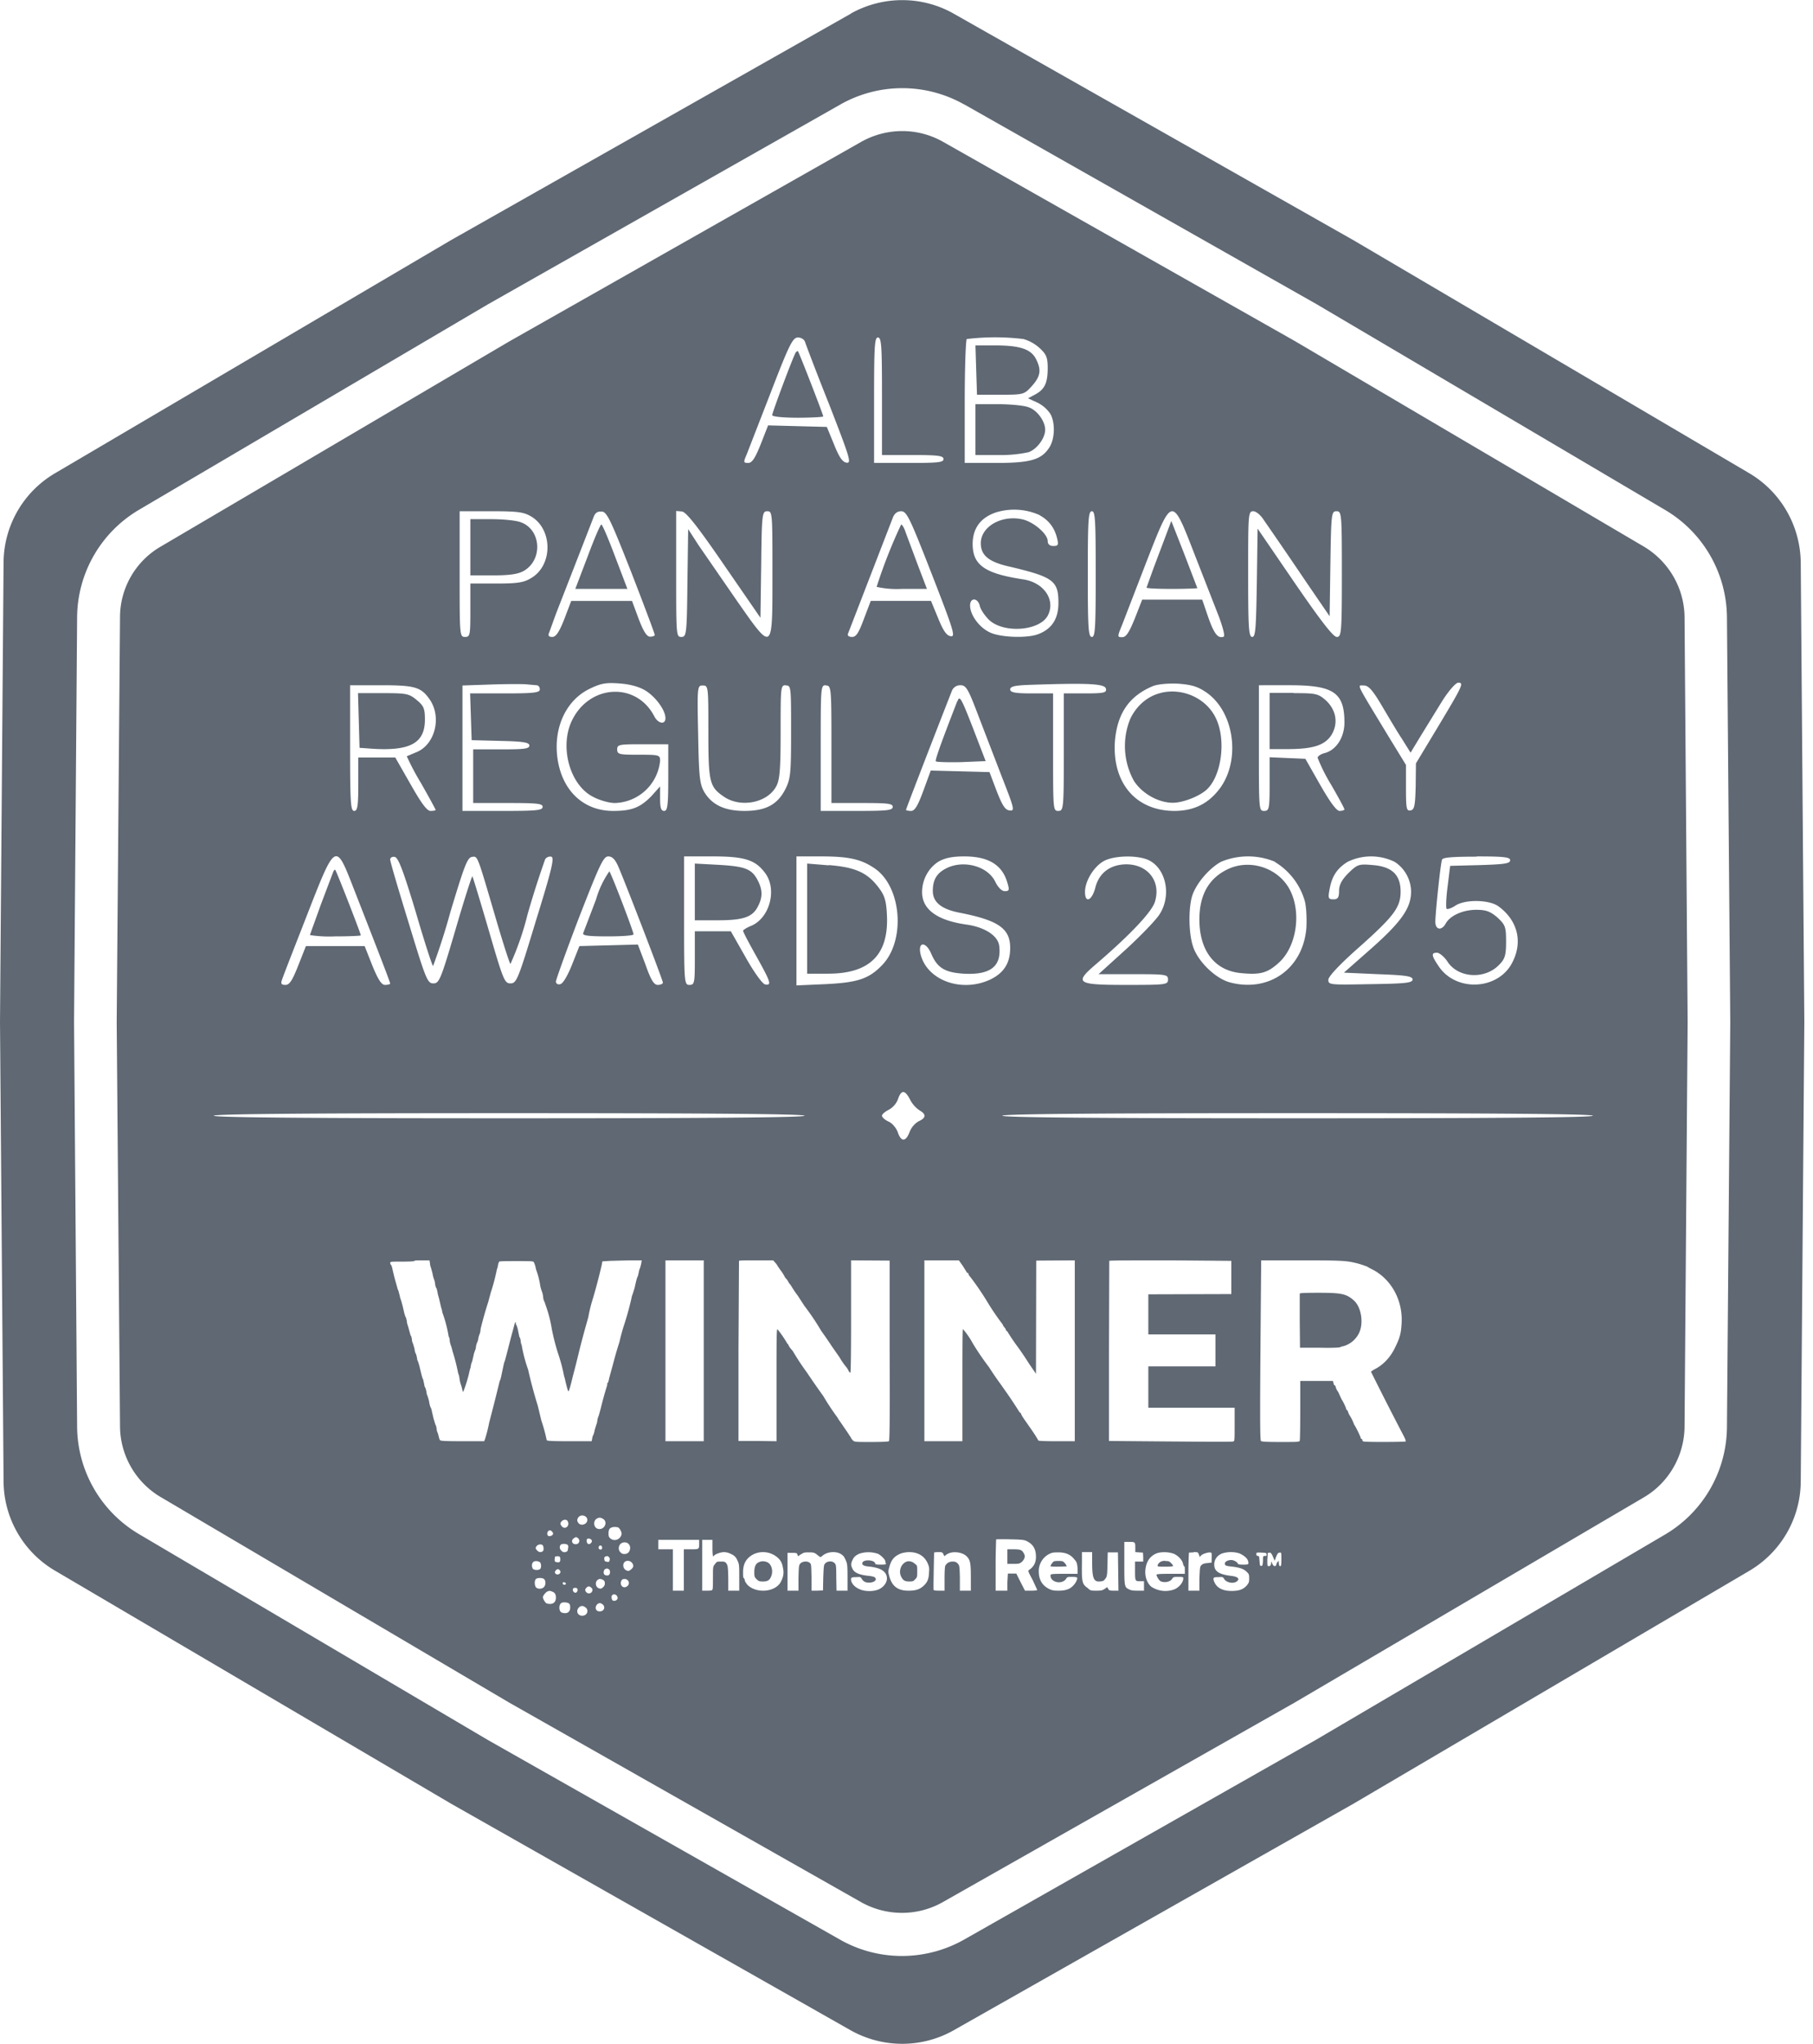 <svg xmlns="http://www.w3.org/2000/svg" width="71" height="80" fill="none" viewBox="0 0 71 80"><path fill="#5F6873" d="M45.63 61.1c.12 0 .16 0 .23.08.05.04.08.1.08.11 0 .02-.1.03-.3.03-.3 0-.32 0-.3-.06 0-.03.04-.08.08-.11.05-.04.12-.06.21-.06ZM39.7 60.64c.27 0 .33.03.4.17.06.1.03.21-.08.32-.09.07-.11.08-.33.08h-.24v-.57h.25ZM41.61 61.11c.05.01.16.14.16.2l-.32.01c-.17 0-.3 0-.31-.02 0-.04.1-.18.14-.19.07-.02.27-.02.33 0ZM29.76 61.13c.1-.04.24-.02.33.04.14.1.19.34.11.53-.06.15-.14.2-.32.2-.14 0-.17-.01-.25-.09-.08-.08-.09-.1-.09-.28 0-.23.07-.36.22-.4ZM35.55 61.11c.09-.01.2.02.28.1.09.06.09.07.09.3 0 .2 0 .23-.08.3-.06.08-.1.09-.23.09-.18 0-.24-.04-.32-.19-.12-.24.02-.55.26-.6ZM51.64 50.6c.9 0 1.1.04 1.4.32.28.27.37.9.17 1.28a.98.98 0 0 1-.6.49.43.43 0 0 0-.13.04c-.03.02-.38.03-.8.02h-.77l-.01-1.04v-1.08c.02-.02.19-.03.74-.03ZM32.46 33.86c1 .08 1.48.28 1.91.83.26.33.33.52.36 1.06.1 1.6-.65 2.36-2.3 2.36h-.82V33.8l.85.07ZM13.13 34.05c.05.05 1 2.49 1 2.56 0 .02-.45.04-1 .04a5 5 0 0 1-.99-.05c0-.03.2-.56.42-1.18l.48-1.27c.03-.08.07-.13.09-.1ZM23.86 34.1c.09.11.95 2.36.95 2.47 0 .05-.46.08-1.01.08-.76 0-1-.03-.96-.13l.5-1.31a3.7 3.7 0 0 1 .52-1.1ZM28.14 33.85c1.04.06 1.3.16 1.53.6.2.38.2.67.01 1.03-.21.42-.58.54-1.58.54h-.89V33.8l.93.05ZM48.15 33.99c.8-.34 1.78-.05 2.27.68.58.88.4 2.36-.35 3.02-.43.39-.72.47-1.44.4-1.04-.08-1.66-.86-1.66-2.1 0-1 .4-1.66 1.18-2ZM15 27.13c.92 0 1.02.02 1.32.27.28.23.32.34.32.77 0 .9-.56 1.22-1.99 1.14l-.57-.04-.06-2.14H15ZM37.5 27.44c.08-.23.14-.13.6 1.05l.5 1.3-.95.04c-.5.01-.95 0-1-.03-.04-.04.18-.66.84-2.36ZM50.66 27.13c.88 0 .96.02 1.26.28.41.38.5.9.22 1.36-.26.4-.72.55-1.72.55h-.7v-2.2h.94ZM45.46 27.12c.85-.21 1.78.21 2.15.98.42.85.23 2.29-.37 2.82-.3.26-.92.5-1.31.5-.57 0-1.2-.36-1.52-.85a2.81 2.81 0 0 1-.14-2.45c.25-.51.68-.88 1.2-1ZM46.38 21.69l.51 1.33c0 .01-.45.03-1 .03-.54 0-.98-.02-.99-.05l.27-.75.49-1.3.21-.56.51 1.3ZM19.24 20.32c.46 0 .97.05 1.15.12.8.28.88 1.46.13 1.9-.22.13-.55.18-1.2.18h-.9v-2.2h.82ZM23.55 20.53c.04 0 .28.57.54 1.26l.48 1.26h-2.04l.48-1.26c.26-.7.5-1.26.54-1.26ZM35.29 20.53c.04 0 .12.13.17.29l.47 1.26.37.97h-.99a3.6 3.6 0 0 1-.98-.08 20.11 20.11 0 0 1 .96-2.44ZM31.25 13.75c.05.06.99 2.48.99 2.55 0 .02-.45.05-1 .05-.54 0-.99-.04-1-.1 0-.1.82-2.29.92-2.45.03-.04.07-.07.09-.05ZM39.08 15.82c.48 0 1.02.05 1.2.12.33.11.65.54.65.88 0 .33-.32.76-.65.88a5.2 5.2 0 0 1-1.2.11h-.88v-1.99h.88ZM38.97 13.52c.96 0 1.4.14 1.6.53.22.43.18.68-.16 1.06-.3.33-.32.34-1.23.34h-.92l-.06-1.93h.77Z"/><path fill="#5F6873" fill-rule="evenodd" d="M33.73 5.55c1-.56 2.21-.56 3.2 0l13.78 7.8 13.66 8.04c.98.58 1.59 1.63 1.6 2.77L66.09 40l-.12 15.84c-.01 1.14-.62 2.2-1.6 2.77L50.7 66.64l-13.78 7.81c-.99.56-2.2.56-3.2 0l-13.78-7.81L6.3 58.6a3.24 3.24 0 0 1-1.6-2.77L4.57 40l.13-15.84c0-1.14.61-2.2 1.6-2.77l13.65-8.03 13.78-7.81Zm-10.8 57.37c-.08-.08-.19-.08-.26 0-.13.13-.05.32.13.32.19 0 .27-.2.14-.32Zm-.65-.16c-.07-.05-.25-.06-.31-.01-.1.09-.08.34.04.37.2.06.32-.02.32-.21 0-.08-.02-.13-.05-.15Zm1.32.04c-.07-.07-.15-.07-.22 0-.1.12-.05.27.1.27.17 0 .24-.15.13-.27Zm-2.16-.51c-.06.02-.18.17-.18.22 0 .08.1.23.15.25.23.06.36-.03.36-.23 0-.13-.04-.2-.16-.24-.08-.03-.09-.03-.17 0Zm2.74.3c.04-.12-.1-.24-.2-.16-.04.04-.04.11-.01.18.02.07.17.06.2-.02Zm-1.02-.44c-.06-.07-.13-.08-.2 0-.06.06-.05.12.01.18.13.11.3-.05.2-.18Zm-.7.01c-.04.03-.04.11.02.16s.14 0 .14-.1c0-.06-.07-.09-.15-.06Zm11.9-1.35a1.14 1.14 0 0 0-.7 0c-.16.07-.22.13-.28.26-.06.13-.06.2 0 .32.07.17.27.25.64.29.12.01.22.04.24.06.14.13-.14.26-.38.18a.3.3 0 0 1-.13-.12c-.05-.08-.05-.08-.23-.07-.14 0-.18.01-.19.06-.02.14.11.32.33.41.2.1.57.1.77 0 .28-.14.39-.43.23-.64-.1-.13-.28-.2-.58-.24-.27-.02-.34-.07-.3-.17.07-.12.45-.09.49.03 0 .05.04.06.22.06.19 0 .22-.01.2-.05a.3.3 0 0 1-.02-.08c0-.07-.17-.24-.3-.3Zm11.62.01c-.2-.08-.5-.09-.69-.02-.24.1-.39.3-.43.6-.04.28.05.55.22.7a1 1 0 0 0 .93.1c.2-.1.33-.28.33-.43 0-.04-.02-.05-.19-.05-.18 0-.2 0-.25.08-.08.12-.3.16-.45.09-.06-.03-.16-.2-.16-.25 0-.03.13-.04.55-.04h.56v-.14c0-.07 0-.14-.02-.15-.02 0-.04-.06-.05-.1-.03-.15-.18-.31-.35-.39Zm2.56-.02a1.14 1.14 0 0 0-.7.01c-.22.1-.32.3-.28.52.04.2.24.3.65.35.27.03.36.12.22.22-.14.1-.41.04-.49-.1-.05-.08-.06-.08-.23-.07-.16 0-.18.01-.19.07 0 .06.06.2.14.28.12.12.3.19.57.19.3 0 .46-.06.6-.22.08-.1.09-.13.09-.27 0-.15-.01-.18-.1-.26-.11-.11-.25-.16-.55-.2-.28-.03-.3-.04-.3-.13 0-.07.12-.13.25-.13.1 0 .23.08.25.13.01.04.07.05.22.05.18 0 .2-.01.2-.06 0-.15-.12-.27-.35-.38Zm-15.52.1c-.17-.2-.6-.2-.82 0-.07.06-.07.06-.19-.04-.1-.08-.14-.1-.3-.1-.14 0-.22 0-.28.04a.96.96 0 0 0-.13.08c-.05.04-.05.04-.07-.03-.02-.06-.03-.07-.2-.07h-.19v1.48h.43v-.5c.01-.48.02-.51.08-.57.08-.08.27-.1.36-.02.06.04.06.08.07.57v.52h.23l.22-.01.01-.5c.02-.47.02-.5.08-.56.09-.1.3-.1.37 0 .05.04.06.1.06.56l.01.51h.43v-.52c0-.46-.01-.54-.06-.65a.98.98 0 0 0-.1-.19Zm-7.24-.63v.37h.57v1.62h.43v-1.62h.28c.32 0 .32 0 .32-.23v-.14h-1.6Zm1.72 0v1.99h.2c.14 0 .2-.01.2-.05.02-.02.02-.23.02-.47 0-.41 0-.43.08-.52.07-.1.08-.1.23-.1.15 0 .17.01.22.08.05.07.06.13.07.57v.49h.43v-.52c0-.5 0-.52-.08-.68a.41.41 0 0 0-.23-.23.64.64 0 0 0-.28-.08c-.14 0-.35.08-.4.14-.04.08-.06-.02-.06-.31v-.31h-.4Zm9.25.48c-.09 0-.16.01-.17.02 0 .04-.03 1.34-.02 1.45 0 .03.07.04.22.04h.21v-.46c0-.28.01-.48.03-.52.06-.1.15-.16.29-.16.1 0 .14.02.2.08.06.07.07.09.08.56v.5h.43v-.51c0-.55-.02-.68-.15-.82-.15-.17-.52-.23-.74-.12a.47.47 0 0 0-.13.09c0 .02-.03 0-.05-.06-.04-.08-.05-.09-.2-.09Zm2.26-.5c0 .03-.02.48-.02 1.02v.99h.46v-.33l.02-.34h.33l.17.34.17.33h.24c.14 0 .24-.01.24-.03l-.18-.39c-.19-.35-.19-.36-.13-.4.18-.12.26-.29.26-.5 0-.3-.1-.49-.36-.62-.1-.05-.18-.06-.64-.07-.3-.01-.54 0-.56 0Zm2.47.51c-.15 0-.25 0-.34.04a.75.75 0 0 0-.46.7c0 .33.13.55.4.69.12.06.2.07.38.07.27 0 .44-.06.57-.2.1-.1.18-.27.15-.31 0-.02-.1-.03-.2-.03-.17 0-.19 0-.24.09-.17.22-.6.12-.6-.14 0-.06.01-.07.53-.07h.53v-.22c-.02-.2-.03-.24-.13-.35-.14-.18-.32-.26-.59-.27Zm.89 0v.4c-.01.76 0 .84.23 1 .1.1.13.1.34.1.18 0 .23-.01.32-.07l.1-.07.04.07c.03.06.06.07.22.07h.18l-.02-1.5h-.4l-.01.48c-.01.44-.02.47-.09.56-.06.09-.12.1-.28.1-.18-.02-.23-.19-.23-.75v-.4h-.4Zm1.66-.4v.82c0 .92 0 .94.19 1.03.07.04.17.05.34.05h.24v-.37h-.15c-.2 0-.2 0-.2-.45v-.32h.32v-.18l-.01-.17-.15-.01-.15-.01v-.15c0-.24 0-.25-.23-.25h-.2Zm2.72.4-.19.01c0 .02-.02.36-.02.76v.73h.43v-.47c.02-.44.02-.47.08-.53.05-.05.11-.07.23-.08l.17-.02v-.19c.01-.15 0-.2-.03-.2-.07-.03-.3.04-.37.1l-.07.07-.03-.1c-.04-.09-.04-.09-.2-.09Zm-16.28.22a.87.87 0 0 0-.93-.16c-.3.14-.44.37-.44.71 0 .12 0 .22.02.23.02.01.04.05.05.1 0 .04.06.12.1.17.37.37 1.15.28 1.33-.16.1-.21.1-.35.05-.56a.57.57 0 0 0-.18-.33Zm5.13-.23c-.11 0-.25.03-.31.05-.26.1-.39.25-.46.53-.05.16-.05.2-.01.34.1.41.34.6.78.59.27 0 .43-.06.58-.2.14-.14.19-.25.2-.5.02-.2 0-.25-.05-.37-.13-.29-.38-.44-.73-.44ZM21.3 61.8c-.07-.05-.25-.05-.31 0-.07.07-.06.27.01.34.08.06.22.06.3-.02.08-.08.08-.26 0-.32Zm2.14.02c-.14.05-.14.28 0 .34.07.03.1.03.16-.02.08-.07.1-.12.08-.23-.02-.07-.15-.13-.24-.1Zm.96-.01c-.06.01-.11.13-.08.21.04.12.17.14.26.05.12-.12 0-.31-.18-.26Zm-2.3.12c-.06 0-.07 0-.06.05 0 .06.12.07.12 0 0-.02-.03-.04-.07-.05Zm1.61-.52c-.05.01-.09.12-.06.19.02.06.15.09.2.04.06-.05.05-.19-.01-.22a.21.21 0 0 0-.07-.03l-.06.02Zm-1.8.04c-.05-.05-.09-.04-.15.02-.05.06-.03.13.04.15.11.03.2-.09.11-.17Zm2.59-.34c-.13.06-.12.28.02.35.09.04.1.04.19-.03.1-.08.12-.16.04-.26a.21.21 0 0 0-.25-.06Zm-3.37.03c-.07-.05-.2-.05-.25 0-.06.06-.06.17-.02.25.03.06.2.08.28.03.07-.04.06-.23 0-.28Zm28.99-.37c-.07 0-.09.03-.16.2l-.04.12-.07-.16c-.04-.1-.08-.16-.12-.16l-.08.01-.02.27c0 .23 0 .25.06.25s.09-.05.09-.15c0-.04.01-.04.04.04.05.13.14.15.17.03.01-.05.03-.09.05-.09l.02-.01.02-.05v.1c.01.1.02.13.06.13.03 0 .04-.05.04-.27 0-.26 0-.27-.06-.26Zm-.72 0c-.2-.01-.2 0-.2.06 0 .05.02.07.06.07.02 0 .04.01.05.04l.03.32c.01.02.03.03.05.03.05 0 .06-.02.07-.2 0-.18 0-.19.08-.19.05 0 .07 0 .06-.06 0-.06-.03-.06-.2-.07Zm-27.66.15-.02.11c0 .08.01.1.07.11.11.03.16 0 .15-.12 0-.09-.02-.1-.1-.11l-.1.01Zm1.97 0c-.05.02-.06.08-.03.17.02.04.18.06.18.02l.02-.07c0-.02 0-.06-.03-.09-.05-.05-.05-.05-.14-.03Zm.9-.5a.24.24 0 0 0-.31.01c-.09.09-.09.25 0 .33.06.06.1.07.2.06.18-.02.24-.3.1-.4Zm-2.37.06c-.04-.06-.22-.07-.28-.02-.06.07-.05.17.03.24.05.05.08.06.15.05.07-.02.1-.04.1-.12.02-.06.02-.12 0-.15Zm-.99 0c-.05-.05-.17-.04-.23.03s-.06.1.03.19c.07.07.17.06.22 0 .03-.05.02-.18-.02-.22Zm2.21.04c-.04.06-.01.13.06.13.04 0 .06-.02.06-.07 0-.08-.07-.12-.12-.06Zm-.81-.3c-.07-.07-.1-.07-.18-.01-.13.09-.06.25.1.23a.13.13 0 0 0 .08-.22Zm.34.02c-.03.03-.02.15.03.18.05.05.15-.02.16-.1 0-.08-.13-.13-.19-.08Zm1.2-.46c-.12-.03-.24-.01-.3.04-.04.04-.06.1-.06.2 0 .12.02.15.08.2.15.12.38.04.43-.16.02-.08-.07-.25-.14-.28Zm-2.71.14c-.07.05-.06.18 0 .2.08.02.18-.03.18-.1 0-.02-.03-.07-.07-.1-.05-.03-.07-.03-.11 0Zm2.12-.48c-.1-.05-.13-.05-.23 0-.16.1-.12.36.05.4.25.06.41-.28.18-.4Zm-1.37.1c-.04-.08-.17-.07-.23 0-.07.07-.07.11 0 .2.13.15.33-.02.23-.2Zm.77-.05c0-.17-.25-.24-.35-.1-.06.08-.06.15.01.23.1.12.34.04.34-.13Zm10.33-7.96c0 1.41-.01 2.2-.03 2.2-.01 0-.05-.03-.07-.08a.97.97 0 0 0-.07-.12 2.63 2.63 0 0 1-.28-.4l-.3-.43a16 16 0 0 0-.42-.61 9.6 9.6 0 0 0-.66-.98l-.26-.4a4.28 4.28 0 0 1-.28-.42.52.52 0 0 1-.1-.14.52.52 0 0 0-.11-.14 1.73 1.73 0 0 0-.18-.29 3.43 3.43 0 0 1-.16-.24l-.07-.08-.06-.07h-.66c-.36 0-.66 0-.68.02l-.02 3.53v3.52h.74l.75.01v-2.21c0-1.86 0-2.2.04-2.17a4.4 4.4 0 0 1 .39.57c.01 0 .03.02.04.05.02.05.05.1.16.22l.03.05a9.96 9.96 0 0 0 .53.8 30.24 30.24 0 0 0 .64.92 9.45 9.45 0 0 0 .57.86c0 .02.06.1.13.2l.26.38.13.2c0 .02.03.05.07.1.08.06.08.06.73.06.35 0 .65-.01.68-.03.03-.01.04-.74.03-3.54v-3.53l-1.51-.01v2.2Zm16.04.15c-.03 3.56-.03 4.68.01 4.72.03.03.24.04.77.04.64 0 .74 0 .75-.05.01-.03.02-.56.02-1.2v-1.14h1.28l.02.08c.01.05.03.09.04.09.02 0 .04.03.05.07 0 .04.05.13.1.2l.1.22.04.08c.03.03.17.32.17.36 0 .02.02.04.03.04.01 0 .03.03.04.07l.04.1a1.75 1.75 0 0 1 .2.4c.03.02.26.48.26.53 0 .02.02.03.03.03.02 0 .03.02.03.04 0 .03.02.05.05.06.08.03 1.63.02 1.65 0 .01-.02-.02-.1-.07-.2a137.44 137.44 0 0 1-1.29-2.53.75.75 0 0 1 .15-.1c.35-.18.62-.48.8-.86.18-.37.23-.54.25-.95.05-.9-.42-1.74-1.18-2.11a1.2 1.2 0 0 1-.16-.09 3.43 3.43 0 0 0-.56-.17c-.32-.07-.67-.08-2.1-.08h-1.5l-.02 2.35Zm-3.53-2.35c-1.3 0-2.38 0-2.4.02l-.01 3.53v3.52l2.4.02c1.31.01 2.42.02 2.46 0 .06-.01.06-.03.06-.67v-.65h-3.38v-1.62h2.63v-1.25h-2.63v-1.57l3.25-.01v-1.3l-2.38-.02Zm-29.32 0c-.16 0-.3 0-.3.03-.02.01-.21.02-.48.02-.44 0-.46 0-.46.06l.02.06c.02 0 .04.06.06.13a9.2 9.2 0 0 0 .18.7c.02.08.04.16.06.18l.04.15.04.17c.03.05.1.32.15.56l.05.16c.02 0 .03.07.05.14 0 .07.03.17.05.22l.06.22.04.14c.02.01.04.08.05.15 0 .07.03.15.04.16l.06.2c.01.1.04.19.05.2.02.02.03.09.05.16 0 .07.03.14.04.15l.05.16c.1.42.12.5.15.54l.04.18c.01.08.03.14.05.15l.04.15c0 .07.03.15.04.16l.06.2c.01.1.04.2.05.23.02.03.05.1.06.17l.07.3.07.23c.02.02.04.1.05.17 0 .07.03.14.04.15l.04.14c.01.07.04.13.05.15.03.03.24.04.88.04h.85l.04-.1a6.03 6.03 0 0 0 .16-.64 86.32 86.32 0 0 0 .41-1.62c.02-.02.05-.13.07-.24.08-.37.1-.49.13-.54l.07-.26.09-.35.09-.35a25.04 25.04 0 0 0 .14-.52c.04-.06.04-.06.04 0 0 .04.01.07.03.08 0 .01.04.1.06.22l.05.24c.02.01.04.08.05.15 0 .07.03.15.04.17a5.56 5.56 0 0 0 .25.95 18.65 18.65 0 0 0 .38 1.42l.14.58a6.31 6.31 0 0 1 .21.77c.02.03.24.04.9.04h.86l.02-.1a.48.48 0 0 1 .04-.14c.02-.02.04-.1.06-.2l.06-.2a.52.52 0 0 0 .04-.15.77.77 0 0 1 .04-.17c.02-.03.05-.16.09-.3a15.2 15.2 0 0 1 .26-.94c0-.04 0-.08.02-.09.02 0 .04-.1.06-.19l.06-.22.08-.29a15.48 15.48 0 0 1 .26-.9c.03-.14.1-.42.19-.69a11.65 11.65 0 0 0 .24-.85l.04-.17a.73.73 0 0 1 .05-.17l.07-.22c.07-.32.1-.43.13-.47l.04-.17a.49.49 0 0 1 .05-.16l.04-.16.02-.13h-.46l-.76.02-.32.02-.03.16a23.64 23.64 0 0 1-.33 1.26 5.73 5.73 0 0 0-.19.76l-.05.18a34.62 34.62 0 0 0-.3 1.12l-.14.57-.13.5c-.07.3-.13.5-.15.53-.02.03-.05-.07-.13-.4a1.2 1.2 0 0 0-.05-.19 6.51 6.51 0 0 0-.24-.9 8.63 8.63 0 0 1-.24-.94 5.06 5.06 0 0 0-.24-.93l-.05-.15c-.02-.01-.04-.09-.05-.17a.8.8 0 0 0-.04-.2 1.55 1.55 0 0 1-.07-.23 3.22 3.22 0 0 0-.17-.66 1.02 1.02 0 0 0-.08-.27c-.02-.05-.08-.05-.67-.05-.36 0-.67 0-.69.02-.01.01-.04.08-.05.15a.58.58 0 0 1-.04.15 8 8 0 0 1-.24.91l-.1.37a15.11 15.11 0 0 0-.3 1.06c0 .09-.03.18-.04.2a.8.8 0 0 0-.05.18.54.54 0 0 1-.05.16.57.57 0 0 0-.04.15.53.53 0 0 1-.04.16.94.94 0 0 0-.06.21l-.05.21a.53.53 0 0 0-.05.16.58.58 0 0 1-.04.16 5.42 5.42 0 0 1-.26.87c-.01 0-.03-.05-.04-.11a1.36 1.36 0 0 0-.06-.2 1.47 1.47 0 0 1-.05-.25.82.82 0 0 0-.05-.18 7.4 7.4 0 0 0-.22-.86 1.62 1.62 0 0 0-.07-.24.75.75 0 0 1-.04-.18c0-.08-.03-.14-.04-.15a5.1 5.1 0 0 0-.25-.95.6.6 0 0 0-.04-.17l-.02-.08-.07-.3-.04-.14-.02-.11c-.02-.08-.03-.15-.05-.15 0 0-.03-.07-.04-.15a.69.69 0 0 0-.04-.18 1.1 1.1 0 0 1-.06-.23l-.06-.22a.58.58 0 0 1-.04-.17l-.02-.13h-.3Zm9.54 0v7.08h1.5v-7.08h-1.5Zm14.52.01-.01 4.43-.26-.38a16.96 16.96 0 0 0-.4-.6 8.38 8.38 0 0 1-.47-.69c-.03 0-.04-.03-.05-.05a.1.1 0 0 0-.01-.04l-.08-.1a.09.09 0 0 1-.02-.04l-.02-.04a9.6 9.6 0 0 1-.58-.85 10.95 10.95 0 0 0-.65-.96l-.08-.1a.1.1 0 0 1-.02-.04c0-.03-.01-.05-.04-.06-.02 0-.04-.03-.04-.04l-.15-.24-.15-.21H36.2v7.08h1.49v-2.19c0-1.2 0-2.17.02-2.2a3.06 3.06 0 0 1 .38.55 10.44 10.44 0 0 0 .64.94 13.18 13.18 0 0 0 .48.7l.14.2a16.46 16.46 0 0 1 .58.87c.03.01.05.03.05.05l.05.1.08.12.3.43c.14.2.25.39.25.4 0 .02.3.03.72.03h.71v-7.08l-1.5.01Zm-4.94-6.3c-.2-.39-.35-.4-.48 0a.81.81 0 0 1-.36.4c-.14.07-.26.17-.26.23s.12.17.26.23.3.25.36.42c.13.38.31.38.46-.01a.84.84 0 0 1 .35-.42c.3-.13.31-.28.04-.43a1.15 1.15 0 0 1-.37-.42Zm-15.7.53c-7.64 0-11.57.03-11.57.1.03.07 3.96.1 11.57.1 7.62 0 11.54-.03 11.57-.1 0-.07-3.93-.1-11.57-.1Zm30.88 0c-7.64 0-11.57.03-11.57.1.03.07 3.96.1 11.57.1s11.54-.03 11.56-.1c0-.07-3.92-.1-11.56-.1Zm-19.63-5 1.13-.05c1.25-.06 1.7-.2 2.22-.74.94-.96.77-3.09-.3-3.8-.52-.35-1-.46-2.08-.46h-.97v5.06Zm6.57-5.05c-.46 0-.75.06-1 .2-.4.25-.65.71-.65 1.2 0 .68.6 1.11 1.75 1.27.7.1 1.22.43 1.27.83.1.81-.35 1.15-1.4 1.09-.74-.05-1.03-.23-1.27-.8-.2-.45-.5-.46-.42-.01.22 1.06 1.61 1.58 2.76 1.03.52-.26.76-.64.76-1.23 0-.76-.46-1.08-2-1.38-.7-.14-1.03-.41-1.03-.85 0-.43.15-.69.52-.88.68-.35 1.64-.09 1.93.53.11.22.25.36.37.36.17 0 .19-.04.1-.33-.2-.7-.74-1.03-1.69-1.03Zm-23.92 1.23c-.7-1.8-.7-1.8-1.83 1.1-.5 1.28-.94 2.4-.97 2.51-.05.14-.02.19.14.19s.27-.18.5-.76l.3-.76h2.3l.3.76c.23.56.36.76.5.76.11 0 .2-.03.2-.05 0-.05-.34-.94-1.44-3.75Zm9.98-1.23c-.19 0-.34.33-1.14 2.38-.5 1.31-.91 2.45-.91 2.52 0 .08.08.13.17.1.1-.01.29-.33.46-.76l.29-.73 1.15-.03 1.14-.03.3.79c.21.6.33.79.48.79.1 0 .2-.04.2-.09 0-.09-1.45-3.86-1.75-4.55-.12-.27-.23-.39-.39-.39Zm2.97 0v2.51c0 2.44.01 2.52.21 2.52.2 0 .21-.08.21-1.05v-1.05h1.41l.58 1.02c.33.59.66 1.04.76 1.06.27.05.23-.08-.34-1.1-.28-.5-.52-.95-.52-1 0-.03.14-.12.31-.19.73-.3 1.03-1.42.56-2.06-.38-.52-.8-.66-2.05-.66H26.8Zm18.22.16c-.45-.23-1.45-.2-1.83.05-.38.24-.69.78-.69 1.18 0 .47.28.34.41-.19.15-.56.58-.88 1.2-.89.86 0 1.37.67 1.13 1.46-.11.39-.97 1.3-2.3 2.44-.88.75-.78.82 1.18.82 1.56 0 1.63-.01 1.63-.21 0-.2-.07-.21-1.36-.21h-1.36l1.06-.96c.57-.52 1.17-1.14 1.32-1.37.48-.72.28-1.77-.39-2.12Zm4.92.05a2.75 2.75 0 0 0-2.11 0c-.48.26-1 .88-1.14 1.36-.14.5-.13 1.4.03 1.92.17.59.87 1.28 1.45 1.44 1.54.41 2.87-.54 3-2.13.02-.36 0-.85-.07-1.08a2.63 2.63 0 0 0-1.16-1.5Zm7.9-.2c-.96 0-1.33.03-1.36.12-.06.18-.26 2.09-.26 2.43 0 .32.25.36.41.06.17-.3.66-.53 1.2-.53.38 0 .55.07.82.3.31.29.34.37.34.94 0 .52-.04.68-.26.9-.56.6-1.62.54-2.04-.12-.12-.18-.3-.33-.4-.34-.24 0-.23.1.06.53.69 1.03 2.37.93 2.9-.18.4-.8.18-1.62-.55-2.16-.36-.27-1.31-.29-1.7-.03-.15.1-.3.15-.34.12-.03-.03-.02-.42.04-.87l.1-.81 1.17-.03c.95-.03 1.18-.06 1.18-.19 0-.12-.23-.15-1.31-.15Zm-3.22.2a2.1 2.1 0 0 0-1.83 0c-.41.25-.62.56-.71 1.07-.07.36-.05.4.15.4.17 0 .22-.07.22-.33 0-.23.1-.43.37-.7.35-.34.4-.36.96-.31.74.06 1.08.38 1.08 1.04 0 .61-.26.96-1.62 2.17-.77.68-1.21 1.15-1.21 1.28 0 .2.07.2 1.65.17 1.38-.02 1.64-.05 1.65-.18 0-.13-.25-.17-1.35-.21l-1.34-.06 1.1-.97c1.16-1.03 1.53-1.57 1.53-2.2 0-.47-.26-.93-.65-1.17Zm-33.02-.2a.24.24 0 0 0-.24.1 36.8 36.8 0 0 0-.69 2.16 11.34 11.34 0 0 1-.67 1.94c-.04-.04-.27-.76-.52-1.6-.8-2.72-.75-2.62-.99-2.59-.18.03-.3.36-.84 2.15a25.2 25.2 0 0 1-.68 2.12c-.03 0-.34-.95-.68-2.12-.49-1.62-.68-2.12-.82-2.15-.1-.02-.18.03-.18.1 0 .09.33 1.2.73 2.5.67 2.2.73 2.35.96 2.35.23 0 .29-.14.87-2.11.34-1.17.64-2.1.66-2.08.02.03.31.98.64 2.11.57 1.96.62 2.08.85 2.08.24 0 .3-.15 1-2.46.62-2 .73-2.46.6-2.5Zm-7.88-6.7v2.45c0 2.12.02 2.46.16 2.46.13 0 .16-.19.16-1.04v-1.05h1.45l.6 1.05c.42.74.64 1.04.78 1.04.11 0 .2-.02.2-.04s-.26-.5-.58-1.06a9.99 9.99 0 0 1-.55-1.04l.38-.16c.72-.29 1-1.36.52-2.06-.34-.49-.58-.56-1.92-.56h-1.2Zm5.57-.04-1.17.04v4.91h1.57c1.32 0 1.57-.02 1.57-.16 0-.13-.22-.15-1.36-.15h-1.36v-2.1h1.1c.89 0 1.1-.02 1.1-.15 0-.12-.23-.16-1.13-.18l-1.13-.03-.03-.92-.03-.91h1.37c1.14 0 1.36-.03 1.36-.16 0-.09-.06-.16-.13-.16l-.34-.03c-.11-.02-.74-.02-1.39 0Zm4.97-.04c-.55-.04-.73 0-1.2.23-.96.49-1.44 1.67-1.18 2.92.24 1.14 1.05 1.84 2.14 1.84.73 0 1.06-.13 1.5-.58l.34-.38v.48c0 .36.04.48.16.48.13 0 .16-.21.16-1.3v-1.31h-1c-.92 0-1 .01-1 .2 0 .2.08.21.85.21.8 0 .83.01.83.24a1.83 1.83 0 0 1-1.78 1.65c-.2 0-.58-.1-.84-.24-.88-.44-1.3-1.85-.88-2.88.64-1.52 2.56-1.67 3.28-.26.15.28.43.32.43.06 0-.31-.37-.82-.78-1.08-.25-.15-.6-.25-1.03-.28Zm6.52.07c-.2 0-.2.07-.2 1.84 0 1.55-.04 1.9-.19 2.15-.36.62-1.38.81-2.02.38-.58-.39-.62-.57-.62-2.56 0-1.76 0-1.8-.22-1.8-.21 0-.22.03-.18 1.9.03 1.69.06 1.95.24 2.27.3.5.8.74 1.57.74.83 0 1.29-.24 1.6-.84.21-.42.23-.6.23-2.27 0-1.74 0-1.8-.2-1.8Zm1.57 0c-.2 0-.2.07-.2 2.46v2.46h1.4c1.19 0 1.42-.02 1.42-.16 0-.13-.2-.15-1.2-.15h-1.2v-2.3c0-2.24-.01-2.3-.22-2.3Zm5.27 0a.35.35 0 0 0-.34.24c-.55 1.4-1.79 4.6-1.79 4.64 0 .02.1.04.2.04.14 0 .26-.19.48-.79l.29-.79 2.3.06.28.74c.22.56.33.74.5.76.22.03.2-.05-.29-1.3l-.95-2.47c-.38-1-.46-1.13-.68-1.13Zm5.7.14c-.03-.2-.68-.23-2.83-.16-.72.02-.91.06-.92.18 0 .12.18.16.84.16h.84v2.3c0 2.23 0 2.3.2 2.3.21 0 .22-.07.22-2.3v-2.3h.84c.74 0 .84-.03.81-.18Zm5.99-.14v2.46c0 2.39 0 2.46.2 2.46s.22-.07.22-1.05v-1.05l.7.03.7.03.58 1.02c.39.68.64 1.02.76 1.02.1 0 .19-.03.19-.06 0-.04-.24-.48-.53-.98a6.9 6.9 0 0 1-.52-1.04c0-.06.12-.14.26-.18.46-.11.79-.61.79-1.2 0-1.17-.42-1.46-2.14-1.46H49.3Zm-3.16-.06c-.38-.02-.8.02-.98.09-.94.39-1.41 1.07-1.5 2.18-.1 1.62.82 2.7 2.32 2.71.73 0 1.28-.25 1.72-.79.91-1.1.67-3.07-.46-3.85-.34-.23-.57-.3-1.1-.34Zm10.97-.04c-.1 0-.37.31-.62.7l-.85 1.38-.4.66-.35-.56c-.2-.3-.55-.9-.8-1.32-.34-.57-.5-.75-.68-.75-.27 0-.35-.18 1 2.05l.65 1.06v.9c0 .82.02.91.18.88.15-.03.18-.17.2-.94l.01-.9.85-1.41c.99-1.65 1.04-1.75.8-1.75Zm-10.32-5c-.9-2.32-.88-2.32-1.89.26l-.95 2.46c-.2.49-.2.5 0 .5.15 0 .27-.19.49-.73l.29-.74h2.35l.24.7c.23.65.38.83.6.75.06-.02-.03-.36-.18-.77l-.95-2.43ZM18 20.01v2.46c0 2.39 0 2.46.21 2.46.2 0 .21-.07.21-1.05v-1.04h1.02c.84 0 1.08-.04 1.37-.22.84-.5.84-1.89 0-2.4-.3-.18-.53-.21-1.58-.21H18Zm5.58.02c-.17-.03-.27.04-.33.2a1669.55 1669.55 0 0 1-1.48 3.8l-.26.72c-.06.13-.02.18.12.18.14 0 .27-.19.47-.7l.27-.71h2.38l.26.7c.19.5.32.7.45.7.1 0 .18-.03.18-.07 0-.05-.41-1.14-.91-2.43-.8-2.03-.95-2.36-1.15-2.4Zm2.9 2.43c0 2.39 0 2.47.2 2.47s.22-.09.24-2.11l.03-2.11.4.62 1.45 2.1c1.48 2.12 1.45 2.14 1.45-.96 0-2.38 0-2.46-.2-2.46s-.22.09-.24 2.09l-.03 2.08-1.42-2.06c-1.03-1.5-1.48-2.07-1.65-2.1l-.23-.02v2.46Zm8.82-2.45c-.17 0-.28.09-.35.29l-1.74 4.5c-.03.08.03.13.16.13.16 0 .26-.16.46-.7l.27-.71h2.36l.28.68c.2.49.33.68.49.7.2.04.12-.22-.74-2.43-.86-2.2-.98-2.46-1.2-2.46Zm7.46 0c-.14 0-.16.34-.16 2.46 0 2.11.02 2.46.16 2.46.13 0 .15-.35.15-2.46 0-2.12-.02-2.46-.15-2.46Zm9.58 0c-.2 0-.21.09-.24 2.06l-.03 2.05-.89-1.3a243.17 243.17 0 0 0-1.69-2.47c-.12-.19-.3-.34-.41-.34-.2 0-.2.11-.2 2.46 0 2.1.02 2.46.16 2.46.13 0 .15-.34.18-2.12l.03-2.12 1.45 2.12c1.01 1.47 1.51 2.12 1.65 2.12.18 0 .2-.14.2-2.46 0-2.38-.01-2.46-.21-2.46Zm-11.63.15a2.43 2.43 0 0 0-1.72-.1c-.6.21-.89.62-.9 1.22 0 .84.47 1.17 2 1.4.8.13 1.26.81.94 1.42-.33.6-1.73.7-2.3.16-.16-.16-.33-.4-.36-.55-.08-.32-.38-.33-.38-.01 0 .37.36.86.77 1.05.4.2 1.47.24 1.9.07.53-.2.79-.6.79-1.22 0-.88-.2-1.02-1.99-1.44-.75-.18-1.05-.43-1.05-.9 0-.65.82-1.12 1.64-.93.43.1.98.57.98.85 0 .12.08.19.22.19.19 0 .21-.04.15-.29-.1-.43-.34-.73-.7-.92Zm-9.46-6.95c-.2 0-.33.24-1.05 2.11l-.96 2.47c-.13.3-.13.33.06.33.15 0 .27-.18.49-.73l.29-.74 2.3.06.28.68c.2.5.33.7.5.72.19.02.12-.2-.68-2.26-.5-1.25-.92-2.36-.95-2.46-.03-.1-.15-.18-.28-.18Zm3.13 0c-.13 0-.15.34-.15 2.46v2.45h1.36c1.13 0 1.36-.02 1.36-.15s-.2-.16-1.2-.16h-1.21v-2.3c0-1.98-.02-2.3-.16-2.3Zm5.7.06a9.2 9.2 0 0 0-2.22 0c-.04.05-.08 1.15-.08 2.47v2.38H39c1.34 0 1.78-.12 2.09-.6.22-.33.24-.96.05-1.31a1.3 1.3 0 0 0-.51-.45l-.37-.17.28-.15c.37-.2.49-.45.49-1.03 0-.41-.05-.54-.31-.78a1.6 1.6 0 0 0-.64-.36Z" clip-rule="evenodd"/><path fill="#5F6873" fill-rule="evenodd" d="M33.32.53c1.25-.7 2.78-.7 4.02 0L53 9.4l15.5 9.12c1.24.73 2 2.05 2.02 3.49L70.66 40l-.14 18a4.08 4.08 0 0 1-2.01 3.48L53 70.6l-15.66 8.87c-1.24.7-2.77.7-4.02 0L17.67 70.6 2.16 61.48a4.08 4.08 0 0 1-2.02-3.49L0 40l.14-18a4.08 4.08 0 0 1 2.02-3.48l15.5-9.12L33.33.53Zm4.44 3.56a4.92 4.92 0 0 0-4.85 0l-13.8 7.82-13.66 8.04a4.92 4.92 0 0 0-2.43 4.2L2.9 39.99v.02l.12 15.84a4.92 4.92 0 0 0 2.43 4.2L19.1 68.1l13.8 7.82c1.5.85 3.34.85 4.85 0l13.78-7.82 13.68-8.04a4.92 4.92 0 0 0 2.42-4.2l.13-15.84v-.02l-.13-15.84a4.92 4.92 0 0 0-2.42-4.2L51.55 11.9l-13.8-7.82Z" clip-rule="evenodd"/></svg>
